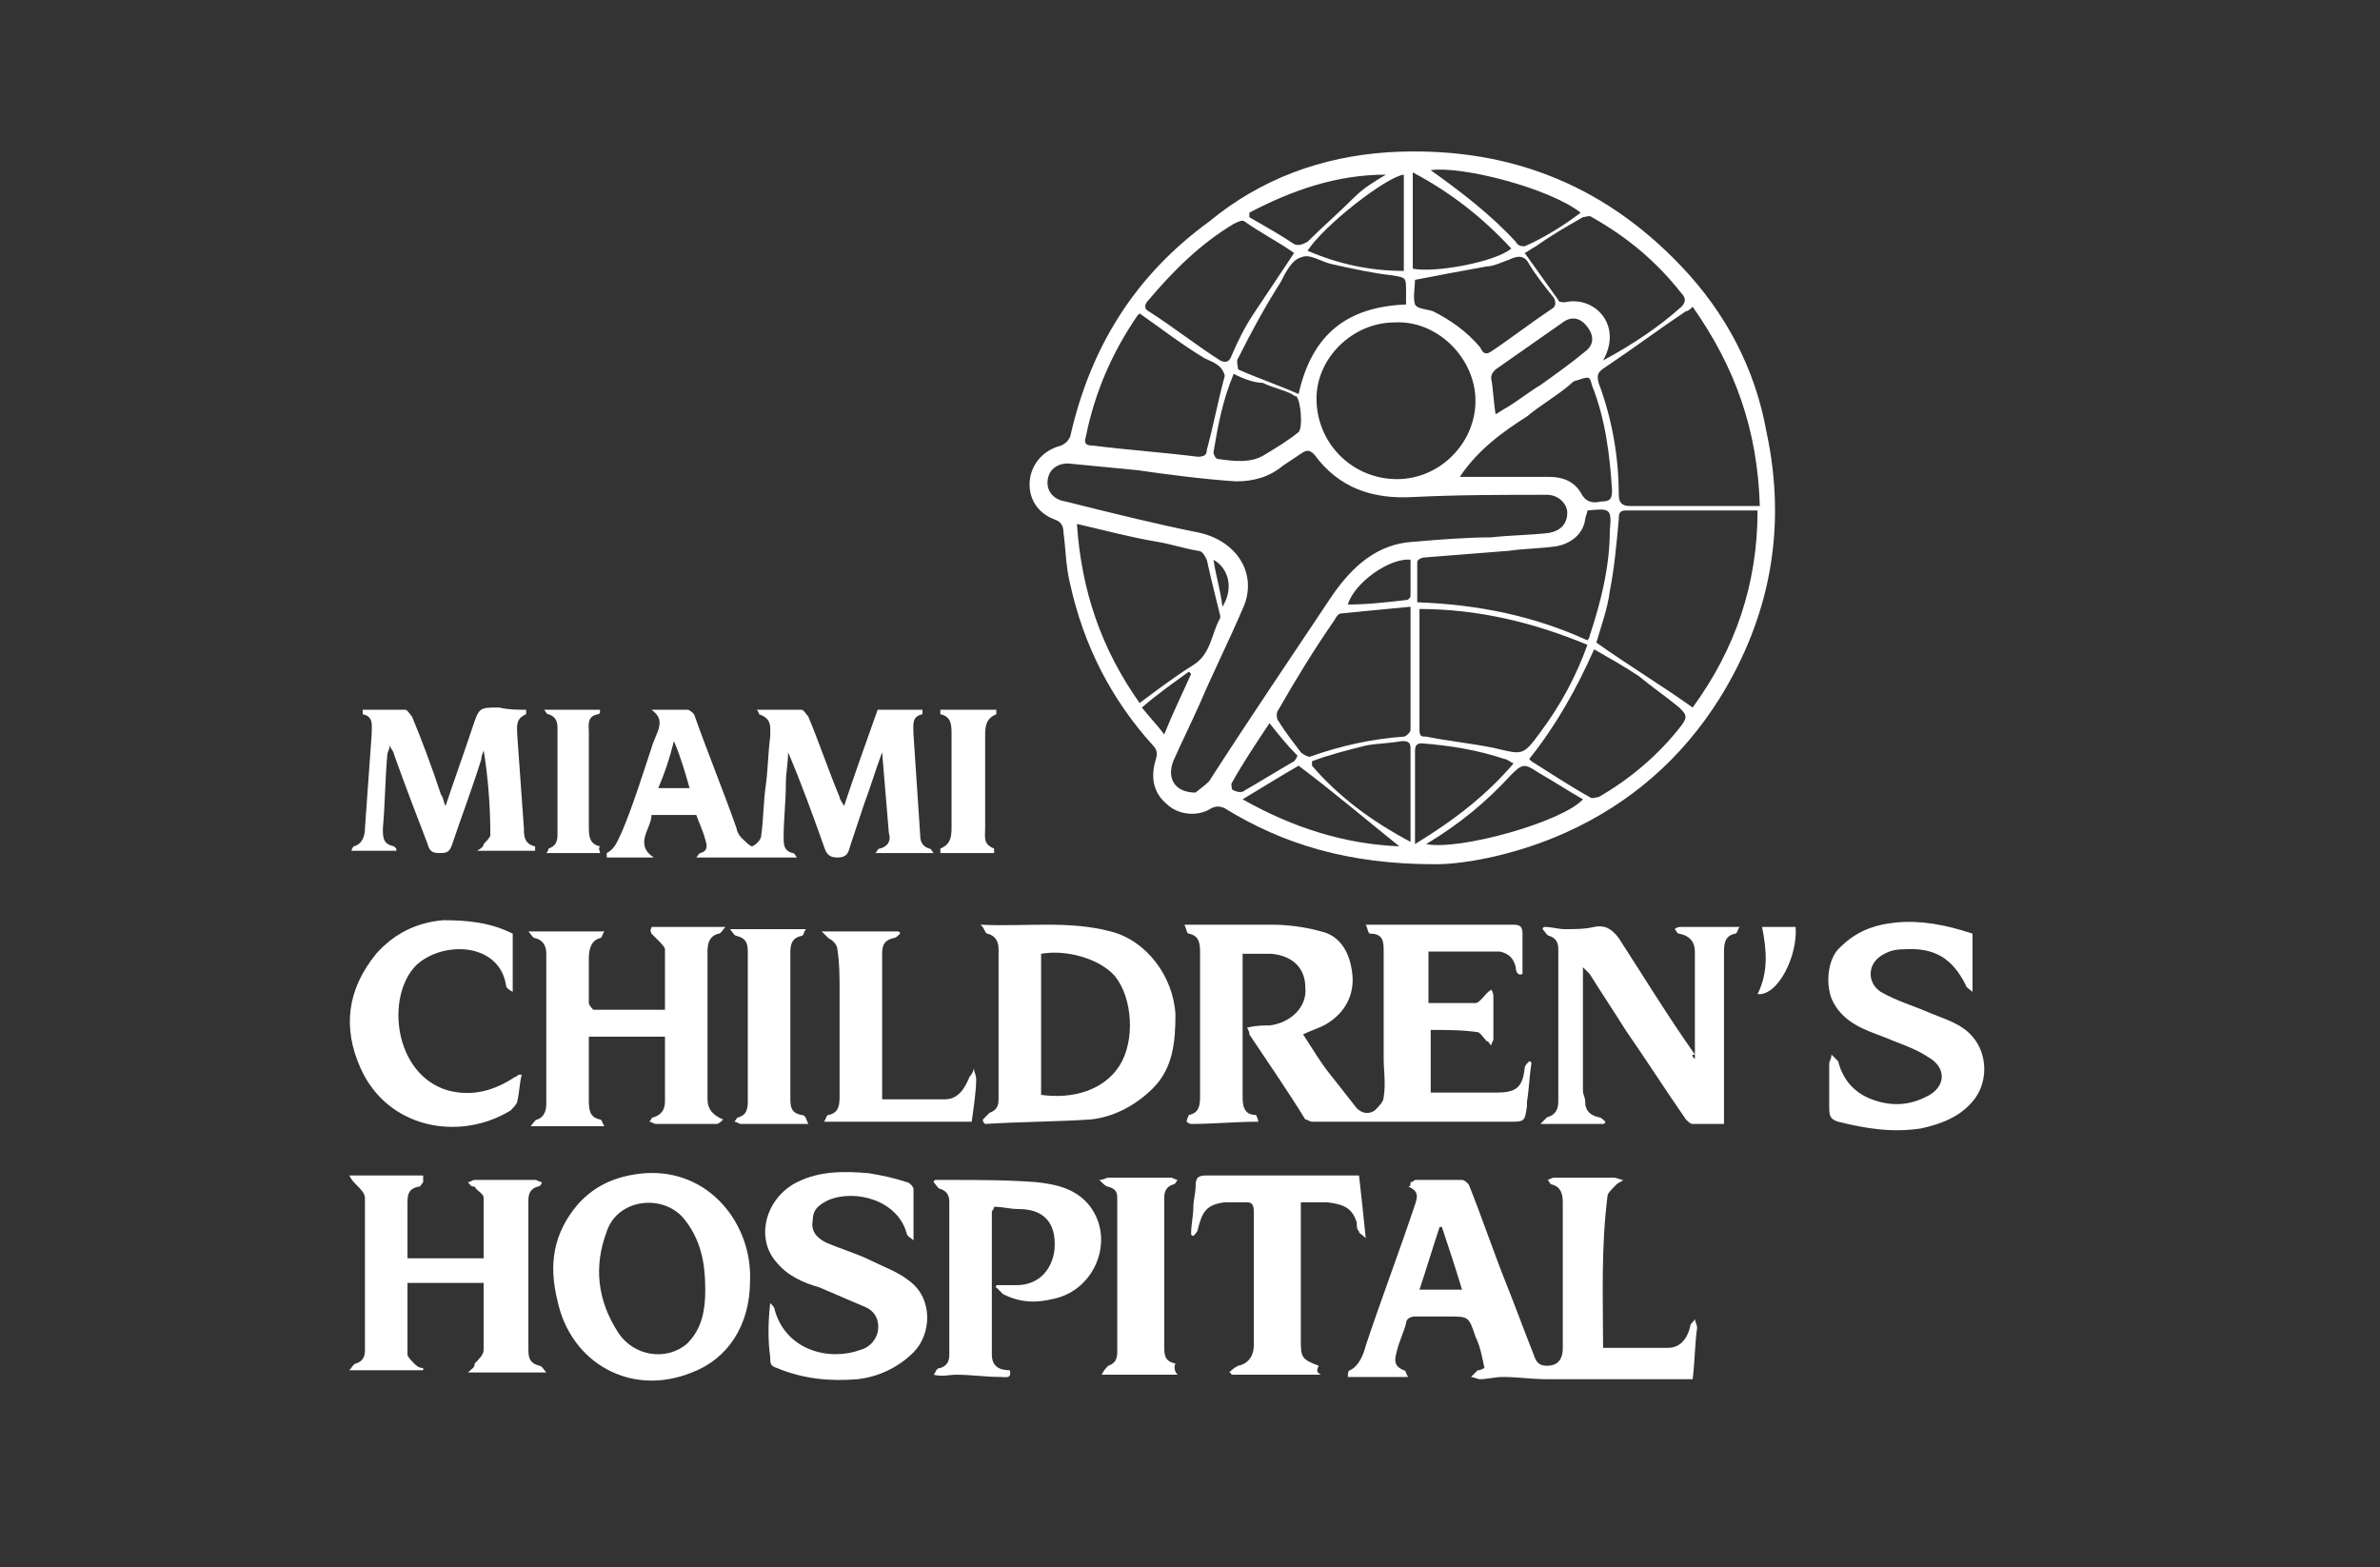 <?xml version="1.0" encoding="utf-8"?>
<!-- Generator: Adobe Illustrator 17.1.0, SVG Export Plug-In . SVG Version: 6.00 Build 0)  -->
<!DOCTYPE svg PUBLIC "-//W3C//DTD SVG 1.1//EN" "http://www.w3.org/Graphics/SVG/1.1/DTD/svg11.dtd">
<svg version="1.1" id="Layer_1" xmlns="http://www.w3.org/2000/svg" xmlns:xlink="http://www.w3.org/1999/xlink" x="0px" y="0px"
	 viewBox="0 0 106.3 70" enable-background="new 0 0 106.3 70" xml:space="preserve">
<rect x="0" y="0" width="106.3" height="70" fill="#333333" stroke="none"/>
<g id="miami-childrens-hospital">
	<path fill="#FFFFFF" d="M64.1,38.6c-3.9,0-6.8-0.9-9.4-2.5c-0.2-0.1-0.4-0.1-0.6,0c-0.6,0.4-1.5,0.3-2-0.2
		c-0.6-0.5-0.7-1.2-0.5-1.9c0.1-0.3,0.1-0.5-0.1-0.7c-1.9-2.1-3.1-4.5-3.7-7.2c-0.2-0.8-0.2-1.6-0.3-2.3c0-0.3-0.1-0.5-0.4-0.6
		c-0.8-0.3-1.2-1-1.1-1.8c0.1-0.7,0.6-1.3,1.4-1.5c0.2-0.1,0.3-0.2,0.4-0.4c0.9-4,2.9-7.2,6.2-9.6C56.3,8,59,7,62,6.8
		c5.1-0.3,9.5,1.3,13.1,5.1c2,2.1,3.3,4.6,3.8,7.4c0.9,4.2,0.2,8.2-2.1,11.9c-1.7,2.7-4,4.7-6.9,6C67.9,38.1,65.6,38.6,64.1,38.6z
		 M53.4,35.4c0.1-0.1,0.4-0.3,0.6-0.5c1.8-2.8,3.7-5.6,5.5-8.3c0.9-1.3,2-2.3,3.6-2.4c1.2-0.1,2.4-0.2,3.5-0.2
		c0.9-0.1,1.8-0.1,2.6-0.2c0.5-0.1,0.8-0.4,0.8-0.9c0-0.4-0.4-0.8-0.9-0.8c-2,0-4,0-6,0.1c-1.8,0.1-3.3-0.4-4.4-1.9
		c-0.2-0.2-0.3-0.2-0.5-0.1c-0.3,0.2-0.6,0.4-0.9,0.6c-0.6,0.5-1.3,0.7-2.1,0.7c-1.5-0.1-3-0.3-4.4-0.5c-1-0.1-2.1-0.2-3.1-0.3
		c-0.3,0-0.6,0.1-0.8,0.4c-0.3,0.6,0,1.2,0.7,1.3c2,0.5,4,1,6,1.4c1.7,0.4,2.6,1.9,1.9,3.4c-0.6,1.4-1.3,2.8-1.9,4.2
		c-0.4,0.9-0.8,1.7-1.2,2.6C52.1,34.8,52.5,35.4,53.4,35.4z M78.5,22.8c-2,0-3.9,0-5.9,0c-0.3,0-0.3,0.2-0.3,0.4
		c-0.1,1.1-0.2,2.2-0.4,3.2c-0.1,0.8-0.4,1.6-0.6,2.3c1.4,1,2.9,1.9,4.3,2.9C77.5,29,78.5,26.1,78.5,22.8z M75.6,13.7
		c-0.1,0.1-0.2,0.2-0.3,0.2c-1.2,0.8-2.4,1.7-3.6,2.5c-0.3,0.2-0.4,0.3-0.3,0.7c0.6,1.6,0.9,3.3,0.9,5c0,0.4,0.2,0.5,0.5,0.5
		c1.6,0,3.2,0,4.8,0c0.3,0,0.6,0,1,0C78.5,19.2,77.5,16.4,75.6,13.7z M58.8,17.8c0,2,1.6,3.6,3.6,3.6c1.9,0,3.5-1.6,3.5-3.5
		c0-1.9-1.7-3.6-3.6-3.5C60.4,14.4,58.8,16,58.8,17.8z M63.4,27.2c0,0.1,0,0.1,0,0.2c0,1.7,0,3.5,0,5.2c0,0.3,0.1,0.3,0.3,0.3
		c1,0.2,2,0.3,3,0.5c1.3,0.3,1.3,0.4,2.1-0.7c0.9-1.2,1.6-2.5,2.1-3.9C68.5,27.8,66,27.2,63.4,27.2z M50.9,31.4
		c0.8-0.6,1.6-1.2,2.4-1.7c0.8-0.5,0.8-1.4,1.2-2.1c0,0,0-0.1,0-0.1c-0.2-0.8-0.4-1.6-0.6-2.5c-0.1-0.2-0.2-0.4-0.4-0.4
		c-0.6-0.1-1.2-0.3-1.8-0.4c-1.2-0.2-2.3-0.5-3.6-0.8C48.3,26.4,49.2,29,50.9,31.4z M63,27.1c-1.1,0.1-2.1,0.2-3.1,0.3
		c-0.1,0-0.2,0.1-0.3,0.3c-0.9,1.3-1.7,2.6-2.5,4c-0.1,0.1-0.1,0.4,0,0.5c0.3,0.5,0.7,1,1,1.4c0.1,0.1,0.3,0.2,0.4,0.2
		c1.4-0.5,2.8-0.8,4.2-0.9c0.1,0,0.3-0.2,0.3-0.3C63,30.8,63,29,63,27.1z M50.9,14c0,0-0.1,0.1-0.1,0.1c-1.1,1.6-1.9,3.4-2.3,5.4
		c-0.1,0.3,0,0.4,0.3,0.4c1.6,0.2,3.1,0.3,4.7,0.5c0.3,0,0.4-0.1,0.4-0.3c0.3-1.1,0.5-2.2,0.8-3.3c0-0.1-0.1-0.3-0.2-0.4
		c-0.2-0.2-0.5-0.3-0.7-0.4C52.8,15.4,51.9,14.7,50.9,14z M63.3,26.9c2.7,0.1,5.2,0.6,7.6,1.7c0.1-0.1,0.1-0.2,0.1-0.2
		c0.5-1.5,0.9-3.1,0.9-4.7c0.1-1,0-1-1-0.9c0,0.1-0.1,0.3-0.1,0.4c-0.1,0.7-0.7,1.1-1.3,1.2c-0.7,0.1-1.4,0.1-2.1,0.2
		c-1.3,0.1-2.5,0.2-3.8,0.3c-0.1,0-0.3,0.1-0.3,0.2C63.3,25.7,63.3,26.2,63.3,26.9z M68.3,33.9c0.1,0.1,0.1,0.1,0.1,0.1
		c0.8,0.5,1.7,1.1,2.6,1.6c0.1,0.1,0.3,0,0.4,0c1.4-0.8,2.7-1.9,3.7-3.2c0.3-0.4,0.2-0.5-0.1-0.8c-0.6-0.5-1.2-0.9-1.8-1.4
		c-0.6-0.4-1.3-0.8-2-1.2C70.4,30.8,69.5,32.4,68.3,33.9z M57.8,11.3c-0.7-0.5-1.5-0.9-2.2-1.4c-0.1-0.1-0.3,0-0.5,0.1
		c-1.5,0.9-2.7,2.1-3.8,3.4c-0.2,0.2-0.2,0.4,0,0.5c1.1,0.7,2.1,1.5,3.2,2.2c0.2,0.1,0.4,0.1,0.5-0.2c0.3-0.7,0.6-1.3,1-1.9
		C56.6,13.1,57.2,12.2,57.8,11.3z M71.6,16.1c1.3-0.7,2.5-1.5,3.5-2.4c0.2-0.2,0.2-0.4,0-0.6c-1.1-1.4-2.4-2.5-4-3.4
		c-0.1-0.1-0.3,0-0.4,0c-0.7,0.4-1.4,0.8-2.1,1.3c-0.2,0.1-0.3,0.2-0.5,0.3c0.5,0.7,1,1.4,1.5,2.1c0,0.1,0.2,0.1,0.3,0.1
		C71.2,13.2,72.5,14.5,71.6,16.1z M62.8,13.6c0-0.2,0-0.4,0-0.6c0-0.6,0-0.6-0.6-0.7c-0.9-0.1-1.8-0.3-2.7-0.5
		c-0.5-0.1-1-0.5-1.4-0.3c-0.4,0.1-0.7,0.7-0.9,1.1c-0.7,1.1-1.3,2.2-1.9,3.4c-0.1,0.1,0,0.4,0,0.5c0.9,0.4,1.8,0.7,2.7,1.1
		C58.6,14.9,60.2,13.7,62.8,13.6z M65.2,21.3c0.1,0,0.2,0,0.3,0c1.2,0,2.5,0,3.7,0c0.6,0,1.1,0.2,1.4,0.7c0.2,0.4,0.5,0.5,0.9,0.4
		c0.4,0,0.5-0.1,0.5-0.5c-0.1-1.6-0.3-3.2-0.9-4.7C71,16.8,71,16.8,70.4,17c-0.1,0-0.2,0.1-0.3,0.2c-0.6,0.5-1.3,0.9-1.9,1.4
		C67.1,19.3,66,20.1,65.2,21.3z M63.2,12.5c0,0.3-0.1,0.8,0,1.1c0.1,0.2,0.5,0.2,0.8,0.3c0.8,0.4,1.5,0.9,2.1,1.6
		c0.1,0.2,0.2,0.4,0.5,0.2c0.9-0.6,1.8-1.3,2.7-1.9c0.2-0.1,0.2-0.3,0.1-0.5c-0.4-0.5-0.8-1-1.1-1.5c-0.2-0.4-0.5-0.4-0.9-0.2
		c-0.3,0.1-0.7,0.3-1,0.3C65.3,12.1,64.2,12.3,63.2,12.5z M67.5,11.1c-1.3-1.4-2.7-2.5-4.4-3.4c0,1.5,0,2.9,0,4.3
		C64.1,12.2,66.8,11.7,67.5,11.1z M58.4,11.2c1.4,0.6,2.8,0.9,4.3,0.9c0-1.5,0-2.9,0-4.3C61.9,7.9,59.1,10.1,58.4,11.2z M58.6,34
		c0,0.1,0,0.1,0,0.2c1.2,1.4,2.7,2.5,4.4,3.4c0-1.5,0-2.8,0-4.2c0-0.3-0.2-0.3-0.4-0.3c-0.5,0.1-1.1,0.1-1.6,0.2
		C60.2,33.5,59.4,33.7,58.6,34z M67.6,34.1c-0.2-0.1-0.3-0.2-0.4-0.2c-1.2-0.4-2.4-0.6-3.7-0.7c-0.3,0-0.3,0.2-0.3,0.4c0,1,0,2,0,3
		c0,0.3,0,0.6,0,1.1C65,36.6,66.4,35.5,67.6,34.1z M55.1,16.7c-0.5,1.2-0.7,2.3-0.9,3.5c0,0.1,0.1,0.3,0.2,0.3
		c0.7,0.1,1.5,0.2,2.1-0.2c0.5-0.3,1-0.6,1.5-1c0.2-0.2,0.1-1.4-0.1-1.6c0,0-0.1,0-0.2-0.1c-0.4-0.2-0.9-0.3-1.3-0.5
		C56,17.1,55.5,16.9,55.1,16.7z M63.7,37.7c1.5,0.3,6.1-1,7-2c-0.7-0.4-1.3-0.8-2-1.2c-0.6-0.4-0.7-0.4-1.2,0.1
		C66.4,35.8,65.2,36.8,63.7,37.7z M63.9,7.6C63.9,7.7,63.9,7.7,63.9,7.6c1.4,1,2.7,2,3.8,3.2C67.8,11,68,11,68.1,11
		c0.9-0.4,1.7-0.9,2.5-1.5C69.2,8.4,65.3,7.4,63.9,7.6z M62.5,37.8c-1.5-1.2-2.9-2.4-4.5-3.6c-0.7,0.4-1.5,0.9-2.5,1.5
		C57.8,37,60.1,37.7,62.5,37.8z M66.8,18.5c0.2-0.1,0.3-0.2,0.5-0.3c0.5-0.3,1-0.7,1.5-1c0.7-0.5,1.4-1,2-1.5
		c0.4-0.3,0.4-0.7,0.1-1.1c-0.3-0.4-0.7-0.5-1.1-0.2c-1,0.7-2,1.4-3,2.1c-0.1,0.1-0.2,0.2-0.2,0.4C66.7,17.4,66.7,17.9,66.8,18.5z
		 M55.8,9.5c0,0.1,0,0.1,0,0.2c0.7,0.4,1.4,0.8,2,1.2c0.2,0.1,0.4,0,0.6-0.1c0.7-0.7,1.4-1.3,2.1-2c0.4-0.4,0.9-0.7,1.4-1
		C59.7,7.8,57.7,8.5,55.8,9.5z M56.7,32.3c-0.6,0.9-1.2,1.8-1.7,2.7c0,0.1,0,0.3,0.1,0.3c0.2,0.1,0.4,0.1,0.5,0
		c0.7-0.4,1.5-0.9,2.2-1.3c0.1-0.1,0.2-0.3,0.1-0.3C57.5,33.3,57.1,32.8,56.7,32.3z M63,25c-0.9-0.1-2.5,1-2.8,2
		c0.9,0,1.7-0.1,2.6-0.2c0.1,0,0.2-0.1,0.2-0.2C63,26.1,63,25.6,63,25z M52,32.8c0.4-1,0.8-1.8,1.2-2.7c0,0-0.1-0.1-0.1-0.1
		c-0.7,0.5-1.4,1-2.1,1.6C51.4,32.1,51.7,32.4,52,32.8z M54.6,27.1c0.5-0.8,0.3-1.7-0.4-2.1C54.3,25.7,54.5,26.3,54.6,27.1z"/>
	<path fill="#FFFFFF" d="M55.7,45.9c0.4-0.1,0.7-0.1,1-0.1c0.9-0.1,1.7-0.8,1.6-1.7c0-0.8-0.5-1.4-1.5-1.5c-0.4,0-0.9,0-1.3,0
		c0,0.3,0,0.5,0,0.7c0,1.9,0,3.7,0,5.6c0,0.4,0,0.9,0.6,0.9c0,0,0.1,0.2,0.1,0.3c-1,0-2,0.1-3,0.1c-0.1,0-0.2-0.1-0.2-0.1
		c0-0.1,0.1-0.3,0.1-0.3c0.5-0.1,0.5-0.5,0.5-0.9c0-2.1,0-4.2,0-6.3c0-0.4,0-0.8-0.5-0.9c-0.1,0-0.1-0.2-0.2-0.4c1.4,0,2.6,0,3.9,0
		c0.7,0,1.5,0.1,2.2,0.3c0.9,0.2,1.3,1,1.4,1.9c0.1,0.9-0.3,1.7-1.1,2.2c-0.3,0.2-0.7,0.3-1.1,0.5c0.4,0.6,0.8,1.3,1.3,1.9
		c0.4,0.5,0.7,0.9,1.1,1.4c0.2,0.2,0.5,0.3,0.8,0.1c0.2-0.2,0.4-0.4,0.4-0.6c0.1-0.6,0-1.2,0-1.7c0-1.6,0-3.2,0-4.8
		c0-0.4,0-0.8-0.6-0.8c-0.1,0-0.1-0.2-0.2-0.4c2.2,0,4.4,0,6.6,0c0.3,0,0.4,0.1,0.4,0.4c0,0.6,0,1.1,0,1.8c-0.2,0.1-0.3-0.1-0.3-0.3
		c-0.1-0.4-0.3-0.6-0.7-0.7c-1.1,0-2.1,0-3.2,0c0,0.8,0,1.5,0,2.3c0.7,0,1.4,0,2.1,0c0.2,0,0.4-0.4,0.7-0.6c0,0,0.1,0.1,0.1,0.3
		c0,0.6,0,1.3,0,1.9c0,0.1-0.1,0.2-0.1,0.3c-0.1-0.1-0.1-0.2-0.2-0.2c-0.1-0.1-0.3-0.4-0.4-0.4c-0.7-0.1-1.4-0.1-2.1-0.1
		c0,1,0,1.8,0,2.8c0.5,0,1,0,1.5,0c0.5,0,1,0,1.4,0c0.9,0,1.2-0.2,1.3-1.1c0-0.1,0.1-0.2,0.2-0.3c0,0,0.1,0,0.1,0.1
		c-0.1,0.6-0.1,1.1-0.2,1.7c0,0.1,0,0.1,0,0.2c-0.1,0.7-0.1,0.7-0.8,0.7c-2.1,0-4.2,0-6.4,0c-0.8,0-1.6,0-2.4,0
		c-0.1,0-0.2-0.1-0.3-0.1c-0.8-1.3-1.7-2.6-2.5-3.8C55.8,46.1,55.8,46.1,55.7,45.9z"/>
	<path fill="#FFFFFF" d="M71.6,60.2c1,0,2,0,2.9,0c0.6,0,0.9-0.5,1-1c0-0.1,0.2-0.2,0.2-0.3c0,0.1,0.1,0.3,0.1,0.4
		c-0.1,0.7-0.1,1.5-0.2,2.3c-0.1,0-0.3,0-0.4,0c-2,0-4,0-6.1,0c-0.7,0-1.3-0.1-2-0.1c-0.3,0-0.7,0.1-1,0.1c-0.1,0-0.3-0.1-0.4-0.1
		c0.1-0.1,0.2-0.2,0.3-0.3c0.1,0,0.1,0,0.3-0.1c-0.1-0.5-0.2-1-0.4-1.4c-0.3-0.9-0.3-0.9-1.2-0.9c-0.5,0-1,0-1.5,0
		c-0.2,0-0.4,0.1-0.4,0.3c-0.1,0.4-0.3,0.8-0.4,1.2c-0.1,0.4-0.2,0.7,0.3,0.9c0.1,0,0.1,0.2,0.2,0.3c-0.9,0-1.8,0-2.7,0
		c0-0.1,0-0.3,0.1-0.3c0.4-0.2,0.6-0.7,0.7-1.1c0.7-2.1,1.5-4.2,2.2-6.3c0.1-0.3,0.2-0.6-0.3-0.8C63,53,63,52.9,63,52.8
		c0.1,0,0.2-0.1,0.2-0.1c0.7,0,1.4,0,2.1,0c0.1,0,0.2,0.1,0.3,0.2c0.6,1.5,1.1,3,1.7,4.5c0.4,1,0.8,2.1,1.2,3.1
		c0.1,0.3,0.2,0.5,0.6,0.5c0.4,0,0.7-0.2,0.7-0.8c0-1.2,0-2.3,0-3.5c0-1,0-2,0-3c0-0.4-0.1-0.7-0.5-0.8c-0.1,0-0.1-0.2-0.2-0.2
		c0.1,0,0.2-0.1,0.3-0.1c0.9,0,1.8,0,2.7,0c0.1,0,0.3,0.1,0.4,0.1c-0.1,0.1-0.2,0.1-0.3,0.2c-0.2,0.2-0.4,0.4-0.4,0.5
		C71.5,55.8,71.6,58,71.6,60.2z M65.3,57.6c-0.3-1-0.6-1.9-0.9-2.8c0,0-0.1,0-0.1,0c-0.3,0.9-0.6,1.9-0.9,2.8
		C64.1,57.6,64.7,57.6,65.3,57.6z"/>
	<path fill="#FFFFFF" d="M29.1,31.7c0.5,0,1.1,0,1.6,0c0.1,0,0.2,0.1,0.3,0.2c0.6,1.7,1.3,3.4,1.9,5.1c0,0.1,0.1,0.3,0.2,0.4
		c0.2,0.2,0.4,0.4,0.5,0.4c0.2-0.1,0.4-0.3,0.4-0.5c0.1-0.7,0.1-1.5,0.2-2.2c0.1-0.7,0.1-1.4,0.2-2.2c0-0.4,0.1-0.8-0.5-1
		c0,0,0-0.1-0.1-0.2c0.7,0,1.3,0,2,0c0.1,0,0.2,0.2,0.3,0.3c0.5,1.2,0.9,2.4,1.4,3.6c0,0.1,0.1,0.2,0.2,0.4c0.5-1.5,1-2.9,1.5-4.3
		c0.7,0,1.3,0,2,0c0,0.1,0,0.2,0,0.2c-0.5,0.1-0.4,0.5-0.4,0.9c0.1,1.5,0.2,3,0.3,4.5c0,0.3,0.1,0.5,0.4,0.6c0.1,0,0.1,0.1,0.2,0.2
		c-0.9,0-1.7,0-2.6,0c0.1-0.1,0.1-0.2,0.2-0.2c0.4-0.1,0.5-0.4,0.4-0.7c-0.1-1.2-0.2-2.4-0.3-3.6c-0.3,0.8-0.5,1.5-0.8,2.3
		c-0.2,0.6-0.4,1.2-0.6,1.8c-0.1,0.3-0.1,0.6-0.6,0.6c-0.4,0-0.5-0.2-0.6-0.5c-0.5-1.4-1-2.8-1.6-4.2c0,0.5-0.1,0.9-0.1,1.4
		c0,0.8-0.1,1.6-0.1,2.4c0,0.3,0,0.6,0.4,0.7c0.1,0,0.1,0.1,0.2,0.2c-1.5,0-3,0-4.5,0c0.1-0.1,0.1-0.2,0.2-0.2
		c0.3-0.1,0.3-0.3,0.2-0.6c-0.1-0.4-0.3-0.8-0.4-1.1c-0.7,0-1.3,0-2,0c0,0.6-0.8,1.3,0.1,1.9c-0.7,0-1.4,0-2.1,0c0-0.1,0-0.2,0-0.2
		c0.4-0.2,0.5-0.6,0.7-1c0.5-1.2,0.9-2.5,1.3-3.7C29.3,32.7,29.8,32.2,29.1,31.7C29.1,31.7,29.1,31.7,29.1,31.7z M29.4,35.2
		c0.5,0,0.9,0,1.4,0c-0.2-0.7-0.4-1.4-0.7-2.1C29.9,33.9,29.7,34.5,29.4,35.2z"/>
	<path fill="#FFFFFF" d="M18.9,52.8c-0.1,0.1-0.1,0.2-0.2,0.2c-0.5,0.1-0.5,0.4-0.5,0.8c0,0.8,0,1.6,0,2.4c1.1,0,2.2,0,3.4,0
		c0-0.9,0-1.8,0-2.7c0-0.2-0.3-0.3-0.4-0.5C21,53,21,52.9,20.9,52.8c0.1,0,0.2-0.1,0.3-0.1c0.9,0,1.8,0,2.7,0c0.1,0,0.2,0.1,0.3,0.1
		C24.2,52.9,24.1,53,24,53c-0.3,0.1-0.4,0.3-0.4,0.6c0,2.2,0,4.5,0,6.7c0,0.4,0.1,0.6,0.5,0.7c0.1,0,0.2,0.2,0.3,0.3
		c-1.2,0-2.3,0-3.5,0c0.2-0.2,0.3-0.2,0.3-0.4c0.2-0.2,0.4-0.4,0.4-0.6c0-1,0-2,0-3c-1.1,0-2.2,0-3.4,0c0,1.1,0,2.1,0,3.2
		c0,0.1,0.2,0.3,0.3,0.4c0.1,0.1,0.2,0.2,0.4,0.2c0,0,0,0.1,0,0.1c-1.1,0-2.1,0-3.3,0c0.1-0.1,0.2-0.3,0.3-0.3
		c0.3-0.1,0.4-0.3,0.4-0.6c0-2.3,0-4.6,0-6.8c0-0.2-0.2-0.4-0.4-0.6c-0.1-0.1-0.2-0.2-0.3-0.4c1.2,0,2.3,0,3.3,0
		C18.9,52.8,18.9,52.8,18.9,52.8z"/>
	<path fill="#FFFFFF" d="M43.9,50c0.1-0.1,0.2-0.2,0.3-0.3c0.3-0.1,0.4-0.3,0.4-0.6c0-2.2,0-4.5,0-6.7c0-0.3-0.1-0.6-0.5-0.7
		c-0.1,0-0.1-0.2-0.3-0.4c2,0.1,3.9-0.2,5.8,0.3c1.6,0.4,2.8,2,2.9,3.7c0,1.2-0.1,2.4-1,3.3c-0.8,0.8-1.8,1.3-2.8,1.4
		c-1.5,0.1-3.1,0.1-4.7,0.2C43.9,50.1,43.9,50.1,43.9,50z M46.5,42.6c0,2.1,0,4.2,0,6.3c1.4,0.2,2.8-0.2,3.5-1.3
		c0.7-1.1,0.6-3-0.2-4C49.1,42.8,47.6,42.4,46.5,42.6z"/>
	<path fill="#FFFFFF" d="M29.1,41.4c1.1,0,2.1,0,3.3,0c-0.1,0.1-0.2,0.3-0.3,0.3c-0.4,0.1-0.5,0.4-0.5,0.8c0,2.2,0,4.4,0,6.6
		c0,0.4,0.2,0.7,0.7,0.9c-0.1,0.1-0.2,0.2-0.3,0.2c-0.9,0-1.8,0-2.7,0c-0.1,0-0.2-0.1-0.3-0.1c0.1-0.1,0.1-0.2,0.2-0.2
		c0.3-0.1,0.5-0.3,0.5-0.7c0-1,0-1.9,0-2.9c-1.1,0-2.2,0-3.4,0c0,0.3,0,0.5,0,0.8c0,0.7,0,1.3,0,2c0,0.4,0,0.8,0.5,0.9
		c0.1,0,0.1,0.2,0.2,0.3c-1.1,0-2.2,0-3.3,0c0.1-0.1,0.2-0.3,0.3-0.3c0.3-0.1,0.4-0.4,0.4-0.7c0-2.2,0-4.5,0-6.7
		c0-0.3-0.1-0.6-0.5-0.7c-0.1,0-0.2-0.2-0.3-0.3c1.2,0,2.3,0,3.4,0c-0.1,0.1-0.1,0.3-0.2,0.3c-0.4,0.1-0.5,0.5-0.5,0.9
		c0,0.7,0,1.4,0,2c0,0.1,0.2,0.3,0.2,0.3c1,0,2.1,0,3.2,0c0-0.9,0-1.8,0-2.7c0-0.1-0.2-0.3-0.3-0.4c-0.1-0.1-0.2-0.2-0.3-0.3
		C29,41.5,29.1,41.5,29.1,41.4z"/>
	<path fill="#FFFFFF" d="M33.5,57.2c0,2-1,3.5-2.6,4.1c-2.7,1.1-5.4-0.4-6-3.2c-0.4-1.6-0.2-3,0.9-4.3c0.8-0.9,1.8-1.3,3-1.4
		C31.7,52.2,33.6,54.7,33.5,57.2z M31.5,57.6c0-1.2-0.2-2.2-0.9-3.1c-0.9-1.2-3-1-3.5,0.5c-0.6,1.6-0.4,3.1,0.5,4.5
		c0.7,1.1,2.2,1.3,3.1,0.5C31.4,59.3,31.5,58.4,31.5,57.6z"/>
	<path fill="#FFFFFF" d="M75.7,47.3c0-1.2,0-2.3,0-3.3c0-0.5,0-1,0-1.5c0-0.4-0.2-0.7-0.7-0.8c-0.1,0-0.1-0.1-0.2-0.2
		c0.1-0.1,0.2-0.1,0.3-0.1c0.8,0,1.7,0,2.6,0c-0.1,0.1-0.1,0.3-0.2,0.3c-0.5,0.1-0.5,0.5-0.5,0.9c0,1.4,0,2.7,0,4.1
		c0,1.1,0,2.3,0,3.5c-0.5,0-0.9,0-1.4,0c-0.1,0-0.2-0.1-0.3-0.2c-0.9-1.3-1.8-2.7-2.7-4c-0.5-0.8-1.1-1.7-1.6-2.5
		c-0.1-0.1-0.1-0.1-0.3-0.3c0,0.2,0,0.3,0,0.4c0,1.7,0,3.4,0,5.1c0,0.2,0.1,0.3,0.1,0.5c0,0.4,0.2,0.6,0.6,0.7
		c0.1,0,0.2,0.1,0.3,0.2c0,0,0,0.1-0.1,0.1c-0.9,0-1.8,0-2.8,0c0.1-0.1,0.2-0.2,0.3-0.3c0.4-0.1,0.5-0.4,0.5-0.7c0-2.3,0-4.5,0-6.8
		c0-0.3-0.1-0.5-0.4-0.6c-0.1,0-0.2-0.2-0.3-0.3c0,0,0-0.1,0.1-0.1c0.3,0,0.6,0.1,0.9,0.1c0.4,0,0.9,0,1.3-0.1
		c0.5-0.1,0.8,0.1,1.1,0.5c1.1,1.7,2.2,3.5,3.4,5.2C75.5,47.1,75.6,47.2,75.7,47.3z"/>
	<path fill="#FFFFFF" d="M88.1,41.7c0,0.9,0,1.7,0,2.6c-0.1-0.1-0.3-0.2-0.3-0.3c-0.6-1.2-1.4-1.7-2.8-1.6c-0.4,0-0.7,0.1-1,0.3
		c-0.6,0.4-0.6,1.2,0,1.6c0.7,0.4,1.4,0.6,2.1,0.9c0.7,0.3,1.5,0.5,2,1.1c0.7,0.8,0.7,2.1,0,2.9c-0.6,0.7-1.4,1-2.3,1.2
		c-1.3,0.2-2.5,0-3.7-0.3c-0.3-0.1-0.4-0.2-0.4-0.6c0-0.7,0-1.3,0-2c0-0.1,0.1-0.2,0.1-0.4c0.1,0.1,0.2,0.2,0.3,0.3
		c0.2,0.8,0.7,1.4,1.5,1.7c0.8,0.3,1.6,0.3,2.4-0.1c0.9-0.4,1-1.3,0.1-1.8c-0.6-0.4-1.3-0.6-2-0.9c-0.8-0.3-1.7-0.6-2.2-1.5
		c-0.4-0.7-0.3-2,0.3-2.5c0.7-0.7,1.5-1,2.5-1.1C85.8,41.1,86.9,41.3,88.1,41.7z"/>
	<path fill="#FFFFFF" d="M34.4,58.2c0.1,0.1,0.2,0.2,0.2,0.3c0.5,1.8,2.4,2.3,3.8,1.8c0.4-0.1,0.7-0.4,0.8-0.8
		c0.1-0.5-0.1-0.9-0.5-1.1c-0.7-0.3-1.4-0.6-2.1-0.9c-0.7-0.2-1.4-0.5-1.9-1.1c-1-1.1-0.5-2.9,0.9-3.6c1-0.5,2.1-0.5,3.2-0.4
		c0.6,0.1,1.1,0.2,1.7,0.4c0.1,0,0.3,0.2,0.3,0.3c0,0.7,0,1.5,0,2.3c-0.1-0.1-0.3-0.2-0.3-0.3c-0.4-1.5-2.3-2-3.5-1.5
		c-0.4,0.2-0.7,0.4-0.7,0.9c-0.1,0.5,0.2,0.8,0.6,1c0.7,0.3,1.4,0.5,2,0.8c0.6,0.3,1.2,0.5,1.7,0.9c1.1,0.8,1,2.4,0.2,3.2
		c-0.7,0.7-1.6,1.1-2.5,1.2c-1.2,0.1-2.4,0-3.6-0.5c-0.3-0.1-0.3-0.2-0.3-0.5C34.3,59.9,34.3,59.1,34.4,58.2
		C34.3,58.3,34.3,58.3,34.4,58.2z"/>
	<path fill="#FFFFFF" d="M44.5,57.4c0.3,0,0.6,0,0.9,0c1,0,1.6-0.7,1.7-1.6c0.1-1.3-0.6-1.8-1.6-1.8c-0.4,0-0.7-0.1-1.1-0.1
		c0,0.1-0.1,0.2-0.1,0.2c0,2.1,0,4.2,0,6.4c0,0.5,0.3,0.7,0.8,0.7c0.1,0.4-0.2,0.3-0.4,0.3c-0.7,0-1.3-0.1-2-0.1c-0.3,0-0.6,0.1-1,0
		c0.1-0.1,0.1-0.3,0.3-0.3c0.3-0.1,0.4-0.3,0.4-0.6c0-2.3,0-4.5,0-6.8c0-0.3-0.1-0.5-0.4-0.6c-0.1,0-0.2-0.2-0.3-0.3
		c0,0,0-0.1,0.1-0.1c0.2,0,0.4,0,0.6,0c1.3,0,2.6,0,3.9,0.1c0.9,0.1,1.8,0.3,2.4,1.1c1.1,1.5,0.2,3.7-1.6,4.1
		c-0.8,0.2-1.5,0.2-2.3-0.2c-0.1-0.1-0.2-0.2-0.3-0.3C44.4,57.5,44.5,57.5,44.5,57.4z"/>
	<path fill="#FFFFFF" d="M22.9,41.7c0,0.8,0,1.7,0,2.6c-0.2-0.1-0.3-0.2-0.3-0.3c-0.3-1.9-2.8-2-4-0.9c-1.4,1.4-1,4.9,1.4,5.6
		c1.1,0.3,2.1,0,3-0.6c0.1,0,0.1-0.1,0.2-0.1c0,0,0.1,0,0.1,0c-0.1,0.4-0.1,0.8-0.2,1.2c0,0.1-0.2,0.3-0.3,0.4
		c-2.3,1.4-5.5,0.8-6.7-1.9c-0.8-1.8-0.6-3.5,0.7-5.1c0.8-0.9,1.8-1.4,3-1.5C20.9,41.1,21.9,41.2,22.9,41.7z"/>
	<path fill="#FFFFFF" d="M23.5,31.7c0,0.1,0,0.2,0,0.2c-0.5,0.2-0.4,0.6-0.4,0.9c0.1,1.4,0.2,2.8,0.3,4.2c0,0.3,0,0.7,0.5,0.8
		c0,0,0,0.1,0,0.2c-0.8,0-1.6,0-2.6,0c0.2-0.1,0.3-0.2,0.3-0.3c0.1-0.1,0.3-0.3,0.3-0.4c0-1.3-0.1-2.6-0.3-3.8
		c0,0.1-0.1,0.2-0.1,0.4c-0.4,1.3-0.9,2.6-1.3,3.8c-0.1,0.3-0.2,0.4-0.5,0.4c-0.3,0-0.5,0-0.6-0.4c-0.5-1.3-1-2.6-1.5-4
		c0-0.1-0.1-0.2-0.2-0.4c0,0.2-0.1,0.3-0.1,0.4c-0.1,1.1-0.1,2.2-0.2,3.3c0,0.4,0,0.7,0.5,0.8c0,0,0.1,0.1,0.1,0.1c0,0,0,0.1,0,0.1
		c-0.7,0-1.3,0-2,0c0-0.1,0.1-0.2,0.1-0.2c0.4-0.1,0.5-0.5,0.5-0.8c0.1-1.4,0.2-2.8,0.3-4.2c0-0.4,0.1-0.8-0.4-0.9c0,0,0,0,0-0.1
		c0,0,0-0.1,0-0.1c0.6,0,1.3,0,1.9,0c0.1,0,0.2,0.2,0.3,0.3c0.5,1.2,0.9,2.3,1.3,3.5c0.1,0.1,0.1,0.3,0.2,0.5
		c0.4-1.2,0.8-2.3,1.2-3.5c0.3-0.9,0.3-0.9,1.2-0.9C22.7,31.7,23.1,31.7,23.5,31.7z"/>
	<path fill="#FFFFFF" d="M59,61.4c-1.5,0-2.7,0-4,0c0,0,0-0.1-0.1-0.1c0.1-0.1,0.2-0.2,0.4-0.3c0.5-0.1,0.7-0.5,0.7-0.9
		c0-1.6,0-3.1,0-4.7c0-0.4,0-0.9,0-1.3c0-0.3-0.1-0.4-0.3-0.4c-0.3,0-0.7,0-1,0c-0.8,0.1-1,0.4-1.2,1.2c0,0.1-0.1,0.2-0.2,0.3
		c0,0-0.1,0-0.1-0.1c0-0.4,0.1-0.8,0.1-1.2c0-0.3,0.1-0.6,0.1-0.9c0-0.4,0.1-0.5,0.5-0.5c1.9,0,3.7,0,5.6,0c0.4,0,0.8,0,1.2,0
		c0.1,0.9,0.2,1.8,0.3,2.8c-0.2-0.2-0.3-0.2-0.3-0.3c-0.1-0.1-0.1-0.2-0.1-0.4c-0.2-0.6-0.5-0.8-1.3-0.9c-0.4,0-0.7,0-1.2,0
		c0,0.2,0,0.3,0,0.4c0,1.9,0,3.8,0,5.7c0,0.8,0,0.9,0.8,1.2C58.8,61.2,58.8,61.3,59,61.4z"/>
	<path fill="#FFFFFF" d="M43.4,50.1c-2.2,0-4.4,0-6.6,0c0.1-0.1,0.1-0.3,0.2-0.3c0.5-0.1,0.5-0.5,0.5-0.9c0-1.5,0-3.1,0-4.6
		c0-0.6,0-1.3-0.1-1.9c0-0.2-0.2-0.4-0.4-0.5c-0.1-0.1-0.2-0.2-0.3-0.3c1.2,0,2.3,0,3.4,0c0,0,0.1,0,0.1,0.1
		c-0.1,0.1-0.2,0.2-0.3,0.2c-0.4,0.1-0.5,0.3-0.5,0.7c0,2.1,0,4.3,0,6.4c0,0,0,0.1,0,0.1c0.9,0,1.9,0,2.8,0c0.6,0,0.9-0.5,1.1-1
		c0.1-0.1,0.2-0.3,0.2-0.4c0,0.2,0.1,0.3,0.1,0.5C43.6,48.7,43.5,49.4,43.4,50.1z"/>
	<path fill="#FFFFFF" d="M52.6,61.4c-1.2,0-2.2,0-3.4,0c0.1-0.2,0.2-0.3,0.3-0.4c0.3-0.1,0.4-0.3,0.4-0.6c0-2.3,0-4.6,0-6.9
		c0-0.3-0.1-0.4-0.4-0.5c-0.1,0-0.2-0.1-0.4-0.3c0.2,0,0.3-0.1,0.4-0.1c0.9,0,1.8,0,2.8,0c0.1,0,0.2,0.1,0.3,0.1
		c-0.1,0.1-0.1,0.2-0.2,0.2c-0.3,0.1-0.4,0.3-0.4,0.6c0,2.2,0,4.4,0,6.6c0,0.4,0,0.7,0.5,0.8C52.4,61.1,52.5,61.3,52.6,61.4z"/>
	<path fill="#FFFFFF" d="M36.1,50.2c-1.1,0-2,0-3,0c-0.1,0-0.2-0.1-0.3-0.1c0.1-0.1,0.1-0.2,0.2-0.2c0.3-0.1,0.4-0.3,0.4-0.7
		c0-2.2,0-4.5,0-6.7c0-0.4-0.1-0.6-0.5-0.7c-0.1,0-0.2-0.2-0.3-0.3c1.2,0,2.2,0,3.4,0c-0.1,0.1-0.1,0.3-0.2,0.3
		c-0.5,0.1-0.5,0.5-0.5,0.8c0,1.8,0,3.6,0,5.4c0,0.3,0,0.7,0,1c0,0.4,0,0.7,0.5,0.8C36,49.8,36,50,36.1,50.2z"/>
	<path fill="#FFFFFF" d="M44.5,31.7c0,0.1,0,0.1,0,0.2c-0.5,0.2-0.5,0.6-0.5,1c0,1.4,0,2.7,0,4.1c0,0.4-0.1,0.7,0.4,0.9
		c0,0,0,0,0,0.1c0,0,0,0.1,0,0.1c-0.8,0-1.6,0-2.4,0c0-0.1,0-0.2,0-0.2c0.5-0.2,0.5-0.6,0.5-1c0-1.4,0-2.7,0-4.1
		c0-0.4,0-0.8-0.5-0.9c0,0,0-0.1,0-0.2C42.9,31.7,43.6,31.7,44.5,31.7z"/>
	<path fill="#FFFFFF" d="M26.8,38.1c-0.8,0-1.6,0-2.4,0c0.1-0.1,0.1-0.2,0.1-0.2c0.3-0.1,0.4-0.3,0.4-0.6c0-1.6,0-3.2,0-4.8
		c0-0.3-0.1-0.5-0.4-0.6c-0.1,0-0.1-0.1-0.2-0.2c0.9,0,1.6,0,2.5,0c0,0.1,0,0.2-0.1,0.2c-0.5,0.1-0.4,0.5-0.4,0.8c0,1.4,0,2.8,0,4.2
		c0,0.4,0,0.8,0.5,0.9C26.7,37.9,26.8,38,26.8,38.1z"/>
	<path fill="#FFFFFF" d="M78.7,41.4c0.5,0,1,0,1.5,0c0.1,1.3-0.8,3.1-1.7,3C79,43.4,78.9,42.4,78.7,41.4z"/>
</g>
</svg>
